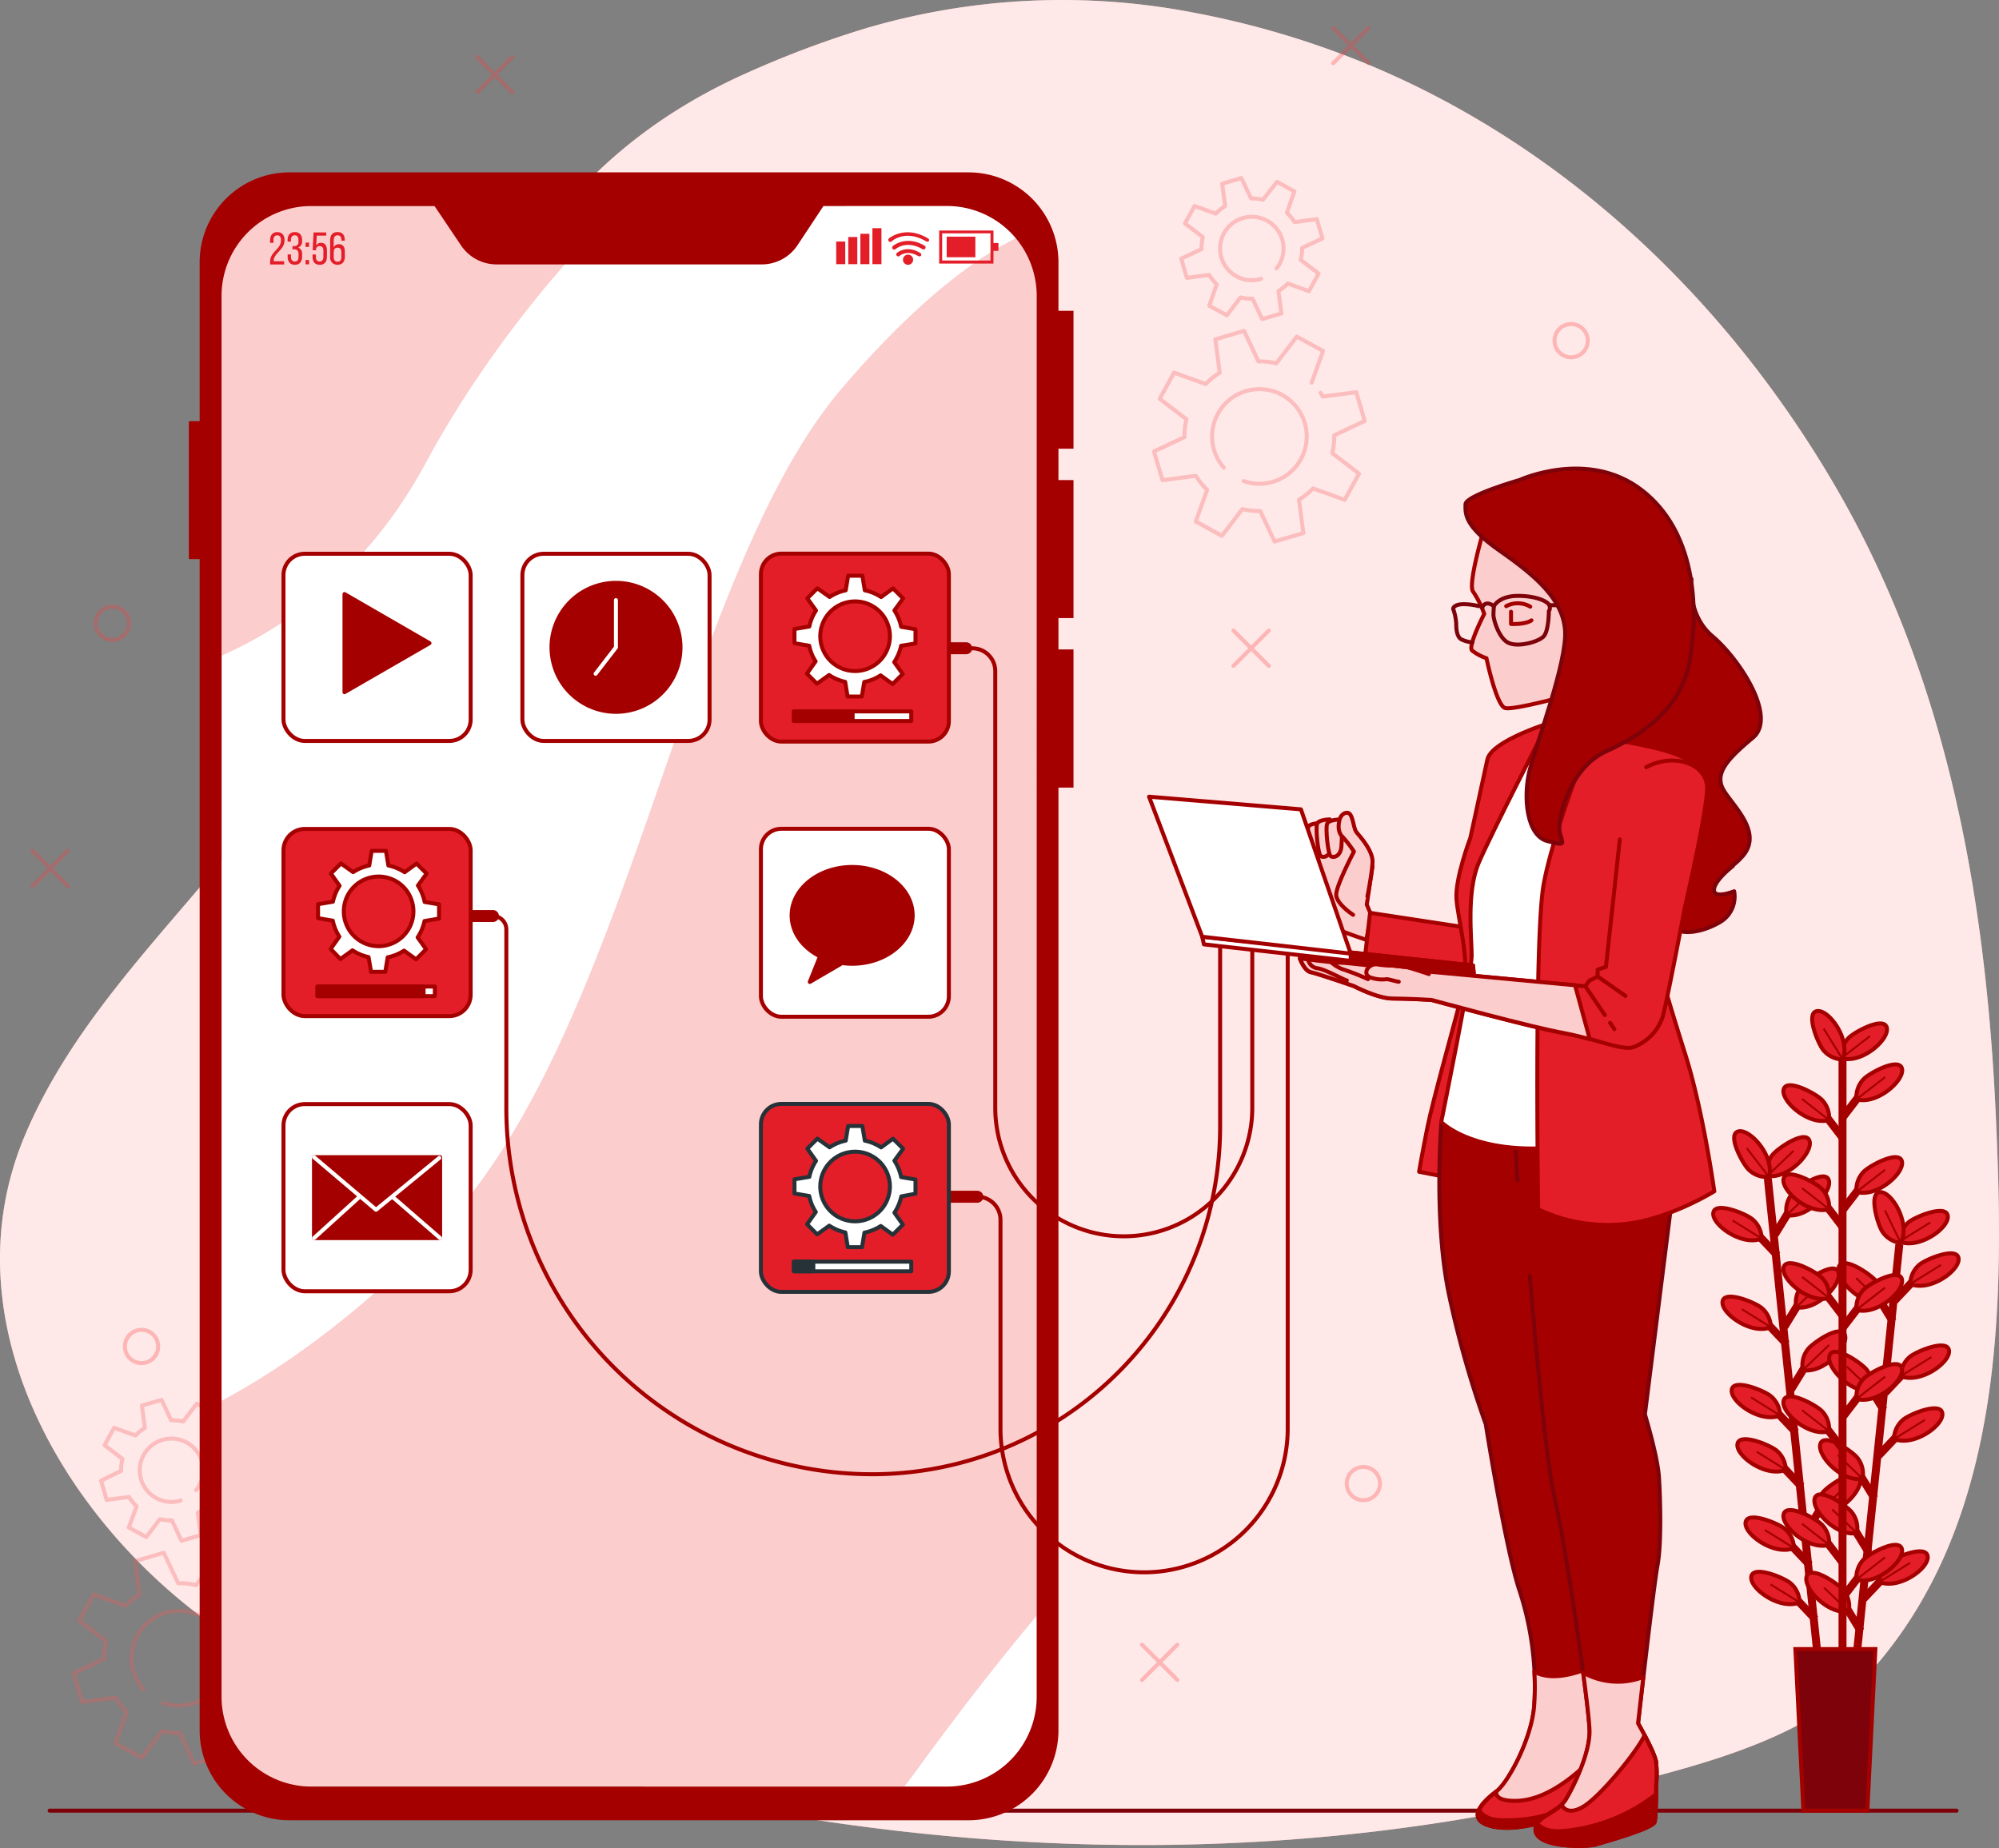 <svg xmlns="http://www.w3.org/2000/svg" width="501.75" height="463.893" viewBox="0 0 501.75 463.893">
  <rect x="0" y="0" width="501.75" height="463.893" fill="#808080" stroke="none"/>
  <g id="App_development-bro" data-name="App development-bro" transform="translate(-19.78 -37.032)">
    <g id="freepik--background-simple--inject-17" transform="translate(19.78 37.032)">
      <path id="Path_194107" data-name="Path 194107" d="M477.217,466.416A63.356,63.356,0,0,0,491.9,453.56c31.273-37.859,30.945-91.273,28.793-137.3-2.534-54.331-12.146-108.7-39.935-156.615-26.74-46.183-67.1-85.429-117.609-106.424a222.3,222.3,0,0,0-43.365-12.944,174.234,174.234,0,0,0-82.753,3.878A249.987,249.987,0,0,0,207.122,55.4C140.666,85.059,131.436,146.1,105.592,207.19,87.3,250.445,44.27,278.7,26.028,322.013,5.591,370.511,38.338,423.51,80.1,449.54a165.825,165.825,0,0,0,30.421,14.779c99.313,36.549,211.318,47.756,314.694,21.158C442.634,481,461.913,476.247,477.217,466.416Z" transform="translate(-19.78 -37.032)" fill="#ffb3b3"/>
      <path id="Path_194108" data-name="Path 194108" d="M477.217,466.416A63.356,63.356,0,0,0,491.9,453.56c31.273-37.859,30.945-91.273,28.793-137.3-2.534-54.331-12.146-108.7-39.935-156.615-26.74-46.183-67.1-85.429-117.609-106.424a222.3,222.3,0,0,0-43.365-12.944,174.234,174.234,0,0,0-82.753,3.878A249.987,249.987,0,0,0,207.122,55.4C140.666,85.059,131.436,146.1,105.592,207.19,87.3,250.445,44.27,278.7,26.028,322.013,5.591,370.511,38.338,423.51,80.1,449.54a165.825,165.825,0,0,0,30.421,14.779c99.313,36.549,211.318,47.756,314.694,21.158C442.634,481,461.913,476.247,477.217,466.416Z" transform="translate(-19.78 -37.032)" fill="#fff" opacity="0.7"/>
    </g>
    <g id="freepik--Graphics--inject-17" transform="translate(27.929 44.042)">
      <g id="Group_120753" data-name="Group 120753" opacity="0.3">
        <circle id="Ellipse_41832" data-name="Ellipse 41832" cx="4.173" cy="4.173" r="4.173" transform="translate(382.035 74.321)" fill="none" stroke="#f73d3d" stroke-linecap="round" stroke-linejoin="round" stroke-width="1"/>
        <circle id="Ellipse_41833" data-name="Ellipse 41833" cx="4.173" cy="4.173" r="4.173" transform="translate(15.893 145.255)" fill="none" stroke="#f73d3d" stroke-linecap="round" stroke-linejoin="round" stroke-width="1"/>
        <circle id="Ellipse_41834" data-name="Ellipse 41834" cx="4.173" cy="4.173" r="4.173" transform="translate(329.877 361.172)" fill="none" stroke="#f73d3d" stroke-linecap="round" stroke-linejoin="round" stroke-width="1"/>
        <circle id="Ellipse_41835" data-name="Ellipse 41835" cx="4.173" cy="4.173" r="4.173" transform="translate(23.201 326.753)" fill="none" stroke="#f73d3d" stroke-linecap="round" stroke-linejoin="round" stroke-width="1"/>
        <line id="Line_1298" data-name="Line 1298" x1="8.859" y2="8.859" transform="translate(301.455 151.252)" fill="none" stroke="#f73d3d" stroke-linecap="round" stroke-linejoin="round" stroke-width="1"/>
        <line id="Line_1299" data-name="Line 1299" x1="8.859" y1="8.859" transform="translate(301.455 151.252)" fill="none" stroke="#f73d3d" stroke-linecap="round" stroke-linejoin="round" stroke-width="1"/>
        <line id="Line_1300" data-name="Line 1300" x2="8.859" y2="8.848" transform="translate(278.506 405.781)" fill="none" stroke="#f73d3d" stroke-linecap="round" stroke-linejoin="round" stroke-width="1"/>
        <line id="Line_1301" data-name="Line 1301" x1="8.859" y2="8.848" transform="translate(278.506 405.781)" fill="none" stroke="#f73d3d" stroke-linecap="round" stroke-linejoin="round" stroke-width="1"/>
        <line id="Line_1302" data-name="Line 1302" x2="8.848" y2="8.848" transform="translate(0 206.544)" fill="none" stroke="#f73d3d" stroke-linecap="round" stroke-linejoin="round" stroke-width="1"/>
        <line id="Line_1303" data-name="Line 1303" x1="8.848" y2="8.848" transform="translate(0 206.544)" fill="none" stroke="#f73d3d" stroke-linecap="round" stroke-linejoin="round" stroke-width="1"/>
        <line id="Line_1304" data-name="Line 1304" x2="8.859" y2="8.859" transform="translate(326.491)" fill="none" stroke="#f73d3d" stroke-linecap="round" stroke-linejoin="round" stroke-width="1"/>
        <line id="Line_1305" data-name="Line 1305" x1="8.859" y2="8.859" transform="translate(326.491)" fill="none" stroke="#f73d3d" stroke-linecap="round" stroke-linejoin="round" stroke-width="1"/>
        <line id="Line_1306" data-name="Line 1306" x2="8.848" y2="8.848" transform="translate(111.612 7.308)" fill="none" stroke="#f73d3d" stroke-linecap="round" stroke-linejoin="round" stroke-width="1"/>
        <line id="Line_1307" data-name="Line 1307" x1="8.848" y2="8.848" transform="translate(111.612 7.308)" fill="none" stroke="#f73d3d" stroke-linecap="round" stroke-linejoin="round" stroke-width="1"/>
      </g>
    </g>
    <g id="freepik--Gears--inject-17" transform="translate(38.262 81.716)">
      <path id="Path_194109" data-name="Path 194109" d="M76.263,406.776l2.851-7.941-6.554-3.6-5.134,6.707a18.034,18.034,0,0,0-4.5-.481l-3.6-7.646-7.209,2.119L53.2,404.3a18.637,18.637,0,0,0-3.528,2.84l-7.941-2.851-3.6,6.554,6.707,5.134a18.427,18.427,0,0,0-.492,4.489l-7.646,3.6,2.119,7.209,8.367-1.092a18.906,18.906,0,0,0,2.84,3.517l-2.851,7.941,6.608,3.6,5.09-6.652a18.567,18.567,0,0,0,4.5.492l3.6,7.646,7.209-2.119L73.1,436.246a18.909,18.909,0,0,0,3.517-2.84l7.941,2.851,3.6-6.554-6.707-5.134a18.568,18.568,0,0,0,.492-4.5l7.646-3.594-2.119-7.22L79.1,410.348c-.186-.317-.393-.623-.612-.928m-24.282,18.7a11.884,11.884,0,1,1,4.97,3.364" transform="translate(-36.7 -48.783)" fill="none" stroke="#f25757" stroke-linecap="round" stroke-linejoin="round" stroke-width="1" opacity="0.3"/>
      <path id="Path_194110" data-name="Path 194110" d="M49.969,390.706l4.369,2.4,3.441-4.489a11.754,11.754,0,0,0,3.015.328l2.4,5.112,4.828-1.42-.743-5.6a12.594,12.594,0,0,0,2.359-1.9l5.309,1.912,2.414-4.424-4.489-3.43a12.321,12.321,0,0,0,.328-3.015l5.112-2.4-1.42-4.828-5.6.743a12.594,12.594,0,0,0-1.9-2.359l2.01-5.3-4.369-2.4-3.43,4.478a12.305,12.305,0,0,0-3.015-.317l-2.4-5.112-4.937,1.442.743,5.6a12.26,12.26,0,0,0-2.359,1.9l-5.352-1.933-2.4,4.369,4.478,3.43a12.813,12.813,0,0,0-.328,3.015L43,378.964l1.42,4.828,5.593-.743a12.648,12.648,0,0,0,1.912,2.359Zm13-6.74a7.952,7.952,0,1,1,4.675-3.8,8.04,8.04,0,0,1-.776,1.169" transform="translate(-36.118 -52.025)" fill="none" stroke="#f25757" stroke-linecap="round" stroke-linejoin="round" stroke-width="1" opacity="0.3"/>
      <path id="Path_194111" data-name="Path 194111" d="M324.535,126.037,327.4,118.1l-6.608-3.6-5.134,6.707a18.46,18.46,0,0,0-4.5-.492l-3.594-7.646-7.209,2.119,1.092,8.367a18.907,18.907,0,0,0-3.517,2.84l-7.941-2.851-3.6,6.554,6.707,5.123a18.567,18.567,0,0,0-.492,4.5l-7.646,3.6,2.13,7.209,8.356-1.092a18.971,18.971,0,0,0,2.851,3.517l-2.851,7.941,6.554,3.6,5.134-6.707a18.57,18.57,0,0,0,4.5.492l3.594,7.646,7.22-2.119-1.092-8.367a18.231,18.231,0,0,0,3.517-2.84l7.952,2.851,3.594-6.554-6.7-5.134a19.119,19.119,0,0,0,.481-4.5l7.646-3.594-2.119-7.22-8.367,1.092c-.2-.317-.4-.623-.612-.928m-24.26,18.766a11.873,11.873,0,1,1,4.959,3.364" transform="translate(-13.785 -74.698)" fill="none" stroke="#f25757" stroke-linecap="round" stroke-linejoin="round" stroke-width="1" opacity="0.3"/>
      <path id="Path_194112" data-name="Path 194112" d="M298.244,109.977l4.424,2.414,3.43-4.489a11.808,11.808,0,0,0,3.015.328l2.414,5.112,4.828-1.42-.743-5.6a12.188,12.188,0,0,0,2.348-1.9l5.32,1.912,2.414-4.424-4.489-3.43a12.873,12.873,0,0,0,.36-2.993l5.1-2.4-1.42-4.828-5.593.743a12.308,12.308,0,0,0-1.912-2.359l1.879-5.352-4.369-2.4-3.517,4.489a12.223,12.223,0,0,0-3-.317l-2.414-5.112-4.828,1.42.743,5.593a12.67,12.67,0,0,0-2.348,1.912l-5.32-1.912-2.414,4.369,4.489,3.43a12.816,12.816,0,0,0-.328,3.015l-5.1,2.4L292.63,103l5.593-.743a13.045,13.045,0,0,0,1.9,2.359Zm13.009-6.729a7.963,7.963,0,1,1,4.664-3.8,7,7,0,0,1-.776,1.169" transform="translate(-13.207 -77.94)" fill="none" stroke="#f25757" stroke-linecap="round" stroke-linejoin="round" stroke-width="1" opacity="0.3"/>
    </g>
    <g id="freepik--Floor--inject-17" transform="translate(32.232 491.474)">
      <line id="Line_1308" data-name="Line 1308" x2="478.649" fill="none" stroke="#7e0209" stroke-linecap="round" stroke-linejoin="round" stroke-width="1"/>
    </g>
    <g id="freepik--Device--inject-17" transform="translate(67.186 80.296)">
      <rect id="Rectangle_13145" data-name="Rectangle 13145" width="396.704" height="204.6" rx="20.5" transform="translate(8.214 405.148) rotate(-90)" fill="#fff"/>
      <path id="Path_194113" data-name="Path 194113" d="M275.29,105.08a21.267,21.267,0,0,0-4.806-13.49c-10.224,4.959-24.861,15.478-43.812,37.532-40.732,47.384-53.206,162.109-101.432,211.962-20.634,21.355-39.6,34.473-54.55,42.5v75.369a21.387,21.387,0,0,0,21.387,21.387h150q1.475-1.824,2.895-3.779c11.251-15.522,21.584-28.6,30.322-39.028Z" transform="translate(-62.487 -75.26)" fill="#fbcdcd"/>
      <path id="Path_194114" data-name="Path 194114" d="M70.69,105.746v91.5c16.658-7.439,36.8-21.551,51.229-48.346,14.648-27.144,33.425-49.252,48.509-64.534H92.077A21.387,21.387,0,0,0,70.69,105.746Z" transform="translate(-62.487 -75.926)" fill="#fbcdcd"/>
      <path id="Path_194115" data-name="Path 194115" d="M85.476,92.4c0,2.425-2.731,3.277-2.742,5.145v.131h2.643v.808H81.85V97.8c0-2.6,2.731-3.1,2.731-5.363,0-.83-.284-1.267-.95-1.267s-.939.47-.939,1.18v.721H81.85v-.655c0-1.234.568-2.054,1.8-2.054S85.476,91.168,85.476,92.4Z" transform="translate(-61.457 -75.374)" fill="#e41e29"/>
      <path id="Path_194116" data-name="Path 194116" d="M89.507,92.381v.208a1.617,1.617,0,0,1-.972,1.66,1.6,1.6,0,0,1,.972,1.671v.6c0,1.234-.579,2.043-1.813,2.043s-1.813-.808-1.813-2.043v-.546h.841v.612c0,.721.306,1.158.95,1.158s.939-.426.939-1.245v-.623c0-.786-.339-1.169-1.016-1.191H87.1v-.808h.524a.961.961,0,0,0,.972-1.092v-.36c0-.83-.284-1.256-.939-1.256s-.95.448-.95,1.169v.415H85.87v-.371c0-1.223.579-2.021,1.813-2.021S89.507,91.157,89.507,92.381Z" transform="translate(-61.086 -75.374)" fill="#e41e29"/>
      <path id="Path_194117" data-name="Path 194117" d="M90.863,92.77v1.092H90V92.77Zm0,4.369v1.092H90V97.139Z" transform="translate(-60.704 -75.151)" fill="#e41e29"/>
      <path id="Path_194118" data-name="Path 194118" d="M92.528,93.717a1.3,1.3,0,0,1,1.2-.666c1.027,0,1.486.754,1.486,1.9v1.562c0,1.234-.579,2.043-1.813,2.043s-1.8-.8-1.8-2.043v-.535h.841v.6c0,.721.295,1.158.939,1.158s.939-.437.939-1.158V95.028c0-.732-.295-1.169-.939-1.169a.863.863,0,0,0-.907.863v.186h-.841l.218-4.468H95.03v.8H92.66Z" transform="translate(-60.557 -75.366)" fill="#e41e29"/>
      <path id="Path_194119" data-name="Path 194119" d="M99.31,92.37v.153h-.841v-.208c0-.721-.295-1.147-.95-1.147s-.983.437-.983,1.3v1.8a1.3,1.3,0,0,1,1.3-.863c1.092,0,1.5.754,1.5,1.912v1.2c0,1.234-.612,2.043-1.835,2.043a1.788,1.788,0,0,1-1.857-2.043V92.435c0-1.278.579-2.075,1.857-2.075S99.31,91.146,99.31,92.37Zm-2.764,3.058v1.212c0,.721.306,1.158.961,1.158s.95-.437.95-1.158V95.428c0-.721-.306-1.158-.95-1.158S96.547,94.664,96.547,95.428Z" transform="translate(-60.184 -75.374)" fill="#e41e29"/>
      <rect id="Rectangle_13146" data-name="Rectangle 13146" width="2.272" height="5.68" transform="translate(162.481 17.357)" fill="#e41e29"/>
      <rect id="Rectangle_13147" data-name="Rectangle 13147" width="2.272" height="6.816" transform="translate(165.506 16.221)" fill="#e41e29"/>
      <rect id="Rectangle_13148" data-name="Rectangle 13148" width="2.272" height="7.624" transform="translate(168.543 15.412)" fill="#e41e29"/>
      <rect id="Rectangle_13149" data-name="Rectangle 13149" width="2.272" height="9.033" transform="translate(171.569 14.003)" fill="#e41e29"/>
      <path id="Path_194120" data-name="Path 194120" d="M249.222,98.291H235.59V90h13.632Zm-12.878-.765h12.125V90.71H236.344Z" transform="translate(-47.265 -75.407)" fill="#e41e29"/>
      <rect id="Rectangle_13150" data-name="Rectangle 13150" width="7.198" height="5.167" transform="translate(190.214 16.133)" fill="#e41e29"/>
      <rect id="Rectangle_13151" data-name="Rectangle 13151" width="1.715" height="1.966" transform="translate(201.487 17.728)" fill="#e41e29"/>
      <path id="Path_194121" data-name="Path 194121" d="M231.486,96.082a.481.481,0,0,1-.262-.076c-2.774-1.649-4.6-.12-4.675,0a.513.513,0,0,1-.677-.765c.1-.087,2.447-2.1,5.877,0a.5.5,0,0,1,.175.7.492.492,0,0,1-.437.142Z" transform="translate(-48.175 -75.011)" fill="#e41e29"/>
      <path id="Path_194122" data-name="Path 194122" d="M232.666,94.543a.481.481,0,0,1-.262-.076c-4.009-2.381-6.707-.076-6.729-.055a.513.513,0,1,1-.677-.765s3.277-2.807,7.93-.055a.5.5,0,0,1,.175.7.492.492,0,0,1-.437.251Z" transform="translate(-48.263 -75.187)" fill="#e41e29"/>
      <path id="Path_194123" data-name="Path 194123" d="M233.632,92.748a.524.524,0,0,1-.262-.076c-5.079-3.026-8.465-.175-8.607,0a.5.5,0,0,1-.71,0,.513.513,0,0,1,0-.721s4.052-3.474,9.831,0a.5.5,0,0,1,.186.7A.546.546,0,0,1,233.632,92.748Z" transform="translate(-48.344 -75.369)" fill="#e41e29"/>
      <path id="Path_194124" data-name="Path 194124" d="M229.826,96.818a1.278,1.278,0,1,1-1.278-1.278,1.278,1.278,0,0,1,1.278,1.278Z" transform="translate(-48.033 -74.895)" fill="#e41e29"/>
      <path id="Path_194125" data-name="Path 194125" d="M281.445,99.185v12.19h3.779V146h-3.779v7.865h3.779V188.5h-3.779v7.865h3.779v34.681h-3.779V467.675a22.556,22.556,0,0,1-22.556,22.556H88.434a22.545,22.545,0,0,1-22.545-22.556V173.7H63.18V139.076h2.709V99.185A22.545,22.545,0,0,1,88.434,76.64h170.5a22.556,22.556,0,0,1,22.512,22.545Zm-58.985-14.1-6.554,9.9a10.748,10.748,0,0,1-8.924,4.752H140.417a10.737,10.737,0,0,1-8.913-4.751l-6.664-9.9h-30.9a22.556,22.556,0,0,0-22.556,22.534V459.232a22.556,22.556,0,0,0,22.556,22.545H253.416a22.545,22.545,0,0,0,22.567-22.534V107.618a22.545,22.545,0,0,0-22.545-22.545Z" transform="translate(-63.18 -76.64)" fill="#a50000"/>
    </g>
    <g id="freepik--Cables--inject-17" transform="translate(138.241 199.729)">
      <path id="Path_194126" data-name="Path 194126" d="M241.8,186h1.562a5.735,5.735,0,0,1,5.735,5.735v109.58a32.256,32.256,0,0,0,32.245,32.256h0a32.267,32.267,0,0,0,32.267-32.256V261.074" transform="translate(-117.747 -185.978)" fill="none" stroke="#a50000" stroke-linecap="round" stroke-linejoin="round" stroke-width="1"/>
      <line id="Line_1309" data-name="Line 1309" x2="4.784" transform="translate(119.269)" fill="none" stroke="#a50000" stroke-linecap="round" stroke-linejoin="round" stroke-width="3"/>
      <path id="Path_194127" data-name="Path 194127" d="M133.06,247.51a3.353,3.353,0,0,1,3.353,3.342v44.894a91.854,91.854,0,0,0,91.863,91.863h-.011A87.308,87.308,0,0,0,315.574,300.3v-44.61" transform="translate(-127.784 -180.3)" fill="none" stroke="#a50000" stroke-linecap="round" stroke-linejoin="round" stroke-width="1"/>
      <line id="Line_1310" data-name="Line 1310" x2="5.276" transform="translate(0 67.21)" fill="none" stroke="#a50000" stroke-linecap="round" stroke-linejoin="round" stroke-width="3"/>
      <path id="Path_194128" data-name="Path 194128" d="M244.36,317.158a5.811,5.811,0,0,1,5.811,5.8v52.431a36.046,36.046,0,0,0,36.046,36.046h0a36.046,36.046,0,0,0,36.046-36.046V256.12" transform="translate(-117.51 -179.506)" fill="none" stroke="#a50000" stroke-linecap="round" stroke-linejoin="round" stroke-width="1"/>
      <line id="Line_1311" data-name="Line 1311" x2="6.805" transform="translate(120.045 137.664)" fill="none" stroke="#a50000" stroke-linecap="round" stroke-linejoin="round" stroke-width="3"/>
    </g>
    <g id="freepik--Apps--inject-17" transform="translate(90.933 175.982)">
      <rect id="Rectangle_13152" data-name="Rectangle 13152" width="47.177" height="47.177" rx="5.14" transform="translate(119.837)" fill="#e41e28" stroke="#a50000" stroke-linecap="round" stroke-linejoin="round" stroke-width="1"/>
      <path id="Path_194129" data-name="Path 194129" d="M232.717,186.317v-3.572l-3.6-.612a12.015,12.015,0,0,0-1.693-4.107l2.185-3-2.534-2.534-2.993,2.185a11.863,11.863,0,0,0-4.085-1.693l-.612-3.67h-3.572l-.612,3.67a11.688,11.688,0,0,0-4.042,1.671l-3.069-2.185L205.562,175l2.185,3.048a11.687,11.687,0,0,0-1.682,4.02l-3.725.623v3.572l3.7.623a11.633,11.633,0,0,0,1.606,3.932l-2.185,3.08,2.523,2.523,3.048-2.185a11.634,11.634,0,0,0,4.031,1.715l.612,3.681h3.572l.612-3.648a11.447,11.447,0,0,0,4.1-1.66l3.015,2.185,2.534-2.523L227.376,191A11.732,11.732,0,0,0,229.1,186.9Zm-15.161,6.925a8.738,8.738,0,1,1,8.738-8.738,8.738,8.738,0,0,1-8.738,8.738Z" transform="translate(-74.081 -163.772)" fill="#fff" stroke="#a50000" stroke-linecap="round" stroke-linejoin="round" stroke-width="1"/>
      <rect id="Rectangle_13153" data-name="Rectangle 13153" width="29.46" height="2.414" transform="translate(128.117 39.596)" fill="#fff" stroke="#a50000" stroke-linecap="round" stroke-linejoin="round" stroke-width="1"/>
      <rect id="Rectangle_13154" data-name="Rectangle 13154" width="14.735" height="2.414" transform="translate(128.117 39.596)" fill="#a50000" stroke="#a50000" stroke-linecap="round" stroke-linejoin="round" stroke-width="1"/>
      <rect id="Rectangle_13155" data-name="Rectangle 13155" width="46.98" height="46.98" rx="5.36" transform="translate(59.968 0.033)" fill="#fff" stroke="#a50000" stroke-linecap="round" stroke-linejoin="round" stroke-width="1"/>
      <circle id="Ellipse_41836" data-name="Ellipse 41836" cx="16.188" cy="16.188" r="16.188" transform="translate(64.007 11.458) rotate(-13.2)" fill="#a50000" stroke="#a50000" stroke-linecap="round" stroke-linejoin="round" stroke-width="1"/>
      <path id="Path_194130" data-name="Path 194130" d="M156.65,193.4l5.1-6.619V174.92" transform="translate(-78.299 -163.254)" fill="none" stroke="#fff" stroke-linecap="round" stroke-linejoin="round" stroke-width="1"/>
      <rect id="Rectangle_13156" data-name="Rectangle 13156" width="46.98" height="46.98" rx="5.36" transform="translate(0 0.033)" fill="#fff" stroke="#a50000" stroke-linecap="round" stroke-linejoin="round" stroke-width="1"/>
      <path id="Path_194131" data-name="Path 194131" d="M101.75,193.4l5.112-6.619V174.92" transform="translate(-83.366 -163.254)" fill="none" stroke="#fff" stroke-linecap="round" stroke-linejoin="round" stroke-width="1"/>
      <path id="Path_194132" data-name="Path 194132" d="M120.273,185.851,98.94,173.53v24.632Z" transform="translate(-83.626 -163.382)" fill="#a50000" stroke="#a50000" stroke-linecap="round" stroke-linejoin="round" stroke-width="1"/>
      <rect id="Rectangle_13157" data-name="Rectangle 13157" width="47.177" height="47.177" rx="5.14" transform="translate(119.837 69.056)" fill="#fff" stroke="#a50000" stroke-linecap="round" stroke-linejoin="round" stroke-width="1"/>
      <path id="Path_194133" data-name="Path 194133" d="M216.884,236.24c-8.389,0-15.194,5.462-15.194,12.146,0,4.369,2.851,8.138,7.122,10.29l-2.567,6.423,8.127-4.741a18.908,18.908,0,0,0,2.512.175c8.378,0,15.183-5.462,15.183-12.146S225.262,236.24,216.884,236.24Z" transform="translate(-74.141 -157.594)" fill="#a50000" stroke="#a50000" stroke-linecap="round" stroke-linejoin="round" stroke-width="1"/>
      <rect id="Rectangle_13158" data-name="Rectangle 13158" width="47.177" height="47.177" rx="5.14" transform="translate(119.837 138.111)" fill="#e41e28" stroke="#263238" stroke-linecap="round" stroke-linejoin="round" stroke-width="1"/>
      <path id="Path_194134" data-name="Path 194134" d="M232.717,312.757v-3.572l-3.6-.6a12.015,12.015,0,0,0-1.693-4.118l2.185-3-2.534-2.523-2.993,2.185a11.666,11.666,0,0,0-4.085-1.7l-.612-3.67h-3.572l-.612,3.67a11.709,11.709,0,0,0-4.042,1.682l-3.069-2.185-2.523,2.523,2.185,3.058a11.546,11.546,0,0,0-1.682,4.009l-3.725.623V312.7l3.7.623a11.458,11.458,0,0,0,1.649,4.02l-2.185,3.08,2.523,2.534,3.048-2.185a11.819,11.819,0,0,0,4.031,1.7l.612,3.692h3.572l.612-3.648a11.853,11.853,0,0,0,4.1-1.66l3.015,2.185,2.534-2.534-2.13-2.982a11.764,11.764,0,0,0,1.726-4.1Zm-15.161,6.925a8.738,8.738,0,1,1,8.738-8.738,8.738,8.738,0,0,1-8.738,8.738Z" transform="translate(-74.081 -152.101)" fill="#fff" stroke="#263238" stroke-linecap="round" stroke-linejoin="round" stroke-width="1"/>
      <rect id="Rectangle_13159" data-name="Rectangle 13159" width="29.46" height="2.414" transform="translate(128.117 177.708)" fill="#fff" stroke="#263238" stroke-linecap="round" stroke-linejoin="round" stroke-width="1"/>
      <rect id="Rectangle_13160" data-name="Rectangle 13160" width="4.872" height="2.414" transform="translate(128.117 177.708)" fill="#263238" stroke="#263238" stroke-linecap="round" stroke-linejoin="round" stroke-width="1"/>
      <rect id="Rectangle_13161" data-name="Rectangle 13161" width="46.98" height="46.98" rx="5.36" transform="translate(0 69.099)" fill="#e41e28" stroke="#a50000" stroke-linecap="round" stroke-linejoin="round" stroke-width="1"/>
      <path id="Path_194135" data-name="Path 194135" d="M123.237,249.536v-3.572l-3.616-.6a11.611,11.611,0,0,0-1.693-4.118l2.185-3-2.523-2.523L114.6,237.9a11.862,11.862,0,0,0-4.085-1.693l-.612-3.67h-3.572l-.612,3.67a11.874,11.874,0,0,0-4.052,1.671L98.606,235.7l-2.523,2.534,2.185,3.058A11.742,11.742,0,0,0,96.6,245.3l-3.736.623v3.506l3.7.623a11.753,11.753,0,0,0,1.649,4.02l-2.185,3.08,2.447,2.534,3.037-2.185a11.907,11.907,0,0,0,4.031,1.7l.623,3.692h3.572l.612-3.648a11.754,11.754,0,0,0,4.1-1.671l3.015,2.185,2.523-2.523-2.13-2.982a11.534,11.534,0,0,0,1.726-4.107Zm-15.172,6.925a8.738,8.738,0,1,1,8.738-8.738A8.738,8.738,0,0,1,108.065,256.462Z" transform="translate(-84.187 -157.935)" fill="#fff" stroke="#a50000" stroke-linecap="round" stroke-linejoin="round" stroke-width="1"/>
      <rect id="Rectangle_13162" data-name="Rectangle 13162" width="29.46" height="2.414" transform="translate(8.531 108.652)" fill="#fff" stroke="#a50000" stroke-linecap="round" stroke-linejoin="round" stroke-width="1"/>
      <rect id="Rectangle_13163" data-name="Rectangle 13163" width="26.63" height="2.414" transform="translate(8.531 108.652)" fill="#a50000" stroke="#a50000" stroke-linecap="round" stroke-linejoin="round" stroke-width="1"/>
      <rect id="Rectangle_13164" data-name="Rectangle 13164" width="46.98" height="46.98" rx="5.36" transform="translate(0 138.155)" fill="#fff" stroke="#a50000" stroke-linecap="round" stroke-linejoin="round" stroke-width="1"/>
      <path id="Path_194136" data-name="Path 194136" d="M101.75,319.853l5.112-6.63V301.36" transform="translate(-83.366 -151.583)" fill="none" stroke="#fff" stroke-linecap="round" stroke-linejoin="round" stroke-width="1"/>
      <rect id="Rectangle_13165" data-name="Rectangle 13165" width="31.666" height="20.317" transform="translate(7.657 151.481)" fill="#a50000" stroke="#a50000" stroke-linecap="round" stroke-linejoin="round" stroke-width="1"/>
      <path id="Path_194137" data-name="Path 194137" d="M91.93,302.92l15.576,13.2,15.871-13.009" transform="translate(-84.273 -151.439)" fill="none" stroke="#fff" stroke-linecap="round" stroke-linejoin="round" stroke-width="1"/>
      <line id="Line_1312" data-name="Line 1312" y1="10.29" x2="11.349" transform="translate(7.657 161.509)" fill="none" stroke="#fff" stroke-linecap="round" stroke-linejoin="round" stroke-width="1"/>
      <line id="Line_1313" data-name="Line 1313" x1="11.873" y1="10.29" transform="translate(27.45 161.509)" fill="none" stroke="#fff" stroke-linecap="round" stroke-linejoin="round" stroke-width="1"/>
    </g>
    <g id="freepik--Plant--inject-17" transform="translate(449.797 290.781)">
      <line id="Line_1314" data-name="Line 1314" x2="12.507" y2="119.924" transform="translate(13.711 42.024)" fill="none" stroke="#a50000" stroke-width="2"/>
      <line id="Line_1315" data-name="Line 1315" x1="5.68" y1="5.997" transform="translate(18.528 133.003)" fill="none" stroke="#a50000" stroke-width="2"/>
      <path id="Path_194138" data-name="Path 194138" d="M433.027,393.389a6.4,6.4,0,0,0-2.261-4.806c-1.453-1.3-9.121-4.522-9.831-1.824C420.127,389.686,427.969,395.453,433.027,393.389Z" transform="translate(-412.772 -258.595)" fill="#e41e28" stroke="#a50000" stroke-width="1"/>
      <line id="Line_1316" data-name="Line 1316" x1="7.297" y1="4.544" transform="translate(12.958 130.25)" fill="none" stroke="#a50000" stroke-width="0.5"/>
      <line id="Line_1317" data-name="Line 1317" x1="5.669" y1="5.986" transform="translate(19.959 146.646)" fill="none" stroke="#a50000" stroke-width="2"/>
      <path id="Path_194139" data-name="Path 194139" d="M434.326,405.88a6.434,6.434,0,0,0-2.25-4.817c-1.464-1.3-9.121-4.522-9.831-1.824C421.437,402.177,429.279,407.944,434.326,405.88Z" transform="translate(-412.651 -257.443)" fill="#e41e28" stroke="#a50000" stroke-width="1"/>
      <line id="Line_1318" data-name="Line 1318" x1="7.297" y1="4.544" transform="translate(14.378 143.893)" fill="none" stroke="#a50000" stroke-width="0.5"/>
      <line id="Line_1319" data-name="Line 1319" x1="5.68" y1="5.997" transform="translate(15.055 99.72)" fill="none" stroke="#a50000" stroke-width="2"/>
      <path id="Path_194140" data-name="Path 194140" d="M429.847,362.93a6.423,6.423,0,0,0-2.261-4.817c-1.453-1.3-9.121-4.522-9.831-1.824C416.936,359.227,424.789,364.983,429.847,362.93Z" transform="translate(-413.066 -261.407)" fill="#e41e28" stroke="#a50000" stroke-width="1"/>
      <line id="Line_1320" data-name="Line 1320" x1="7.297" y1="4.555" transform="translate(9.484 96.967)" fill="none" stroke="#a50000" stroke-width="0.5"/>
      <line id="Line_1321" data-name="Line 1321" x1="5.669" y1="5.986" transform="translate(16.486 113.363)" fill="none" stroke="#a50000" stroke-width="2"/>
      <path id="Path_194141" data-name="Path 194141" d="M431.146,375.41a6.4,6.4,0,0,0-2.25-4.806c-1.464-1.311-9.121-4.533-9.831-1.835C418.257,371.707,426.1,377.474,431.146,375.41Z" transform="translate(-412.945 -260.255)" fill="#e41e28" stroke="#a50000" stroke-width="1"/>
      <line id="Line_1322" data-name="Line 1322" x1="7.297" y1="4.544" transform="translate(10.904 110.61)" fill="none" stroke="#a50000" stroke-width="0.5"/>
      <line id="Line_1323" data-name="Line 1323" x1="5.669" y1="5.997" transform="translate(12.75 77.568)" fill="none" stroke="#a50000" stroke-width="2"/>
      <path id="Path_194142" data-name="Path 194142" d="M427.726,342.649a6.423,6.423,0,0,0-2.25-4.806c-1.464-1.3-9.121-4.533-9.831-1.824C414.837,338.935,422.679,344.7,427.726,342.649Z" transform="translate(-413.261 -263.279)" fill="#e41e28" stroke="#a50000" stroke-width="1"/>
      <line id="Line_1324" data-name="Line 1324" x1="7.297" y1="4.544" transform="translate(7.168 74.815)" fill="none" stroke="#a50000" stroke-width="0.5"/>
      <line id="Line_1325" data-name="Line 1325" x1="5.669" y1="5.986" transform="translate(10.424 55.318)" fill="none" stroke="#a50000" stroke-width="2"/>
      <path id="Path_194143" data-name="Path 194143" d="M425.607,322.27a6.39,6.39,0,0,0-2.261-4.806c-1.453-1.311-9.121-4.533-9.831-1.835C412.707,318.567,420.6,324.334,425.607,322.27Z" transform="translate(-413.457 -265.161)" fill="#e41e28" stroke="#a50000" stroke-width="1"/>
      <line id="Line_1326" data-name="Line 1326" x1="7.297" y1="4.544" transform="translate(4.853 52.565)" fill="none" stroke="#a50000" stroke-width="0.5"/>
      <line id="Line_1327" data-name="Line 1327" y1="7.034" x2="4.315" transform="translate(23.247 123.893)" fill="none" stroke="#a50000" stroke-width="2"/>
      <path id="Path_194144" data-name="Path 194144" d="M437.5,385.505a6.423,6.423,0,0,1,1.212-5.123c1.158-1.573,8-6.3,9.263-3.812C449.351,379.224,442.863,386.488,437.5,385.505Z" transform="translate(-411.249 -259.504)" fill="#e41e28" stroke="#a50000" stroke-width="1"/>
      <line id="Line_1328" data-name="Line 1328" y1="6.281" x2="6.565" transform="translate(26.251 119.72)" fill="none" stroke="#a50000" stroke-width="0.5"/>
      <line id="Line_1329" data-name="Line 1329" y1="7.034" x2="4.315" transform="translate(19.501 88)" fill="none" stroke="#a50000" stroke-width="2"/>
      <path id="Path_194145" data-name="Path 194145" d="M434.071,352.661a6.412,6.412,0,0,1,1.212-5.178c1.158-1.573,8-6.314,9.263-3.823C445.922,346.369,439.467,353.633,434.071,352.661Z" transform="translate(-411.566 -262.542)" fill="#e41e28" stroke="#a50000" stroke-width="1"/>
      <line id="Line_1330" data-name="Line 1330" y1="6.281" x2="6.565" transform="translate(22.504 83.838)" fill="none" stroke="#a50000" stroke-width="0.5"/>
      <line id="Line_1331" data-name="Line 1331" y1="7.034" x2="4.315" transform="translate(17.862 72.227)" fill="none" stroke="#a50000" stroke-width="2"/>
      <path id="Path_194146" data-name="Path 194146" d="M432.56,338.221a6.445,6.445,0,0,1,1.223-5.177c1.147-1.573,7.985-6.314,9.252-3.823C444.423,331.929,437.934,339.193,432.56,338.221Z" transform="translate(-411.705 -263.875)" fill="#e41e28" stroke="#a50000" stroke-width="1"/>
      <line id="Line_1332" data-name="Line 1332" y1="6.281" x2="6.576" transform="translate(20.855 68.065)" fill="none" stroke="#a50000" stroke-width="0.5"/>
      <line id="Line_1333" data-name="Line 1333" y1="7.034" x2="4.315" transform="translate(15.448 49.102)" fill="none" stroke="#a50000" stroke-width="2"/>
      <path id="Path_194147" data-name="Path 194147" d="M430.35,317.051a6.445,6.445,0,0,1,1.223-5.177c1.147-1.573,7.985-6.314,9.252-3.823C442.213,310.759,435.724,318.023,430.35,317.051Z" transform="translate(-411.909 -265.829)" fill="#e41e28" stroke="#a50000" stroke-width="1"/>
      <line id="Line_1334" data-name="Line 1334" y1="6.281" x2="6.576" transform="translate(18.441 44.941)" fill="none" stroke="#a50000" stroke-width="0.5"/>
      <path id="Path_194148" data-name="Path 194148" d="M425.921,308.021a6.423,6.423,0,0,1,1.212-5.177c1.158-1.573,8-6.314,9.263-3.823C437.772,301.729,431.284,308.993,425.921,308.021Z" transform="translate(-412.318 -266.663)" fill="#e41e28" stroke="#a50000" stroke-width="1"/>
      <line id="Line_1335" data-name="Line 1335" y1="6.281" x2="6.565" transform="translate(13.602 35.077)" fill="none" stroke="#a50000" stroke-width="0.5"/>
      <path id="Path_194149" data-name="Path 194149" d="M427,308.419a6.467,6.467,0,0,1-5.025-1.759c-1.442-1.311-5.462-8.607-2.829-9.6C421.984,295.967,428.527,303.176,427,308.419Z" transform="translate(-413.013 -266.788)" fill="#e41e28" stroke="#a50000" stroke-width="1"/>
      <line id="Line_1336" data-name="Line 1336" x1="5.56" y1="7.198" transform="translate(8.425 34.433)" fill="none" stroke="#a50000" stroke-width="0.5"/>
      <line id="Line_1337" data-name="Line 1337" x1="12.452" y2="119.924" transform="translate(34.269 58.54)" fill="none" stroke="#a50000" stroke-width="2"/>
      <line id="Line_1338" data-name="Line 1338" x1="4.315" y1="7.034" transform="translate(32.707 148.557)" fill="none" stroke="#a50000" stroke-width="2"/>
      <path id="Path_194150" data-name="Path 194150" d="M445.5,408.1a6.412,6.412,0,0,0-1.212-5.178c-1.158-1.573-8-6.3-9.263-3.812C433.649,401.819,440.138,409.072,445.5,408.1Z" transform="translate(-411.484 -257.424)" fill="#e41e28" stroke="#a50000" stroke-width="1"/>
      <line id="Line_1339" data-name="Line 1339" x1="6.204" y1="5.953" transform="translate(27.813 144.723)" fill="none" stroke="#a50000" stroke-width="0.5"/>
      <line id="Line_1340" data-name="Line 1340" x1="4.315" y1="7.034" transform="translate(36.158 115.274)" fill="none" stroke="#a50000" stroke-width="2"/>
      <path id="Path_194151" data-name="Path 194151" d="M448.672,377.63a6.444,6.444,0,0,0-1.223-5.177c-1.158-1.573-8-6.3-9.263-3.812C436.81,371.349,443.3,378.6,448.672,377.63Z" transform="translate(-411.192 -260.236)" fill="#e41e28" stroke="#a50000" stroke-width="1"/>
      <line id="Line_1341" data-name="Line 1341" x1="6.204" y1="5.953" transform="translate(31.276 111.44)" fill="none" stroke="#a50000" stroke-width="0.5"/>
      <line id="Line_1342" data-name="Line 1342" x1="4.326" y1="7.034" transform="translate(34.738 128.917)" fill="none" stroke="#a50000" stroke-width="2"/>
      <path id="Path_194152" data-name="Path 194152" d="M447.371,390.109a6.423,6.423,0,0,0-1.223-5.167c-1.158-1.573-7.985-6.314-9.252-3.812C435.509,383.839,442,391.092,447.371,390.109Z" transform="translate(-411.311 -259.084)" fill="#e41e28" stroke="#a50000" stroke-width="1"/>
      <line id="Line_1343" data-name="Line 1343" x1="6.204" y1="5.942" transform="translate(29.856 125.083)" fill="none" stroke="#a50000" stroke-width="0.5"/>
      <line id="Line_1344" data-name="Line 1344" x1="4.326" y1="7.034" transform="translate(38.452 93.122)" fill="none" stroke="#a50000" stroke-width="2"/>
      <path id="Path_194153" data-name="Path 194153" d="M450.771,357.34a6.379,6.379,0,0,0-1.223-5.167c-1.158-1.573-7.985-6.314-9.252-3.823C438.9,351.07,445.452,358.323,450.771,357.34Z" transform="translate(-410.998 -262.109)" fill="#e41e28" stroke="#a50000" stroke-width="1"/>
      <line id="Line_1345" data-name="Line 1345" x1="6.204" y1="5.953" transform="translate(33.57 89.278)" fill="none" stroke="#a50000" stroke-width="0.5"/>
      <line id="Line_1346" data-name="Line 1346" x1="4.315" y1="7.034" transform="translate(40.768 70.872)" fill="none" stroke="#a50000" stroke-width="2"/>
      <path id="Path_194154" data-name="Path 194154" d="M452.9,336.97a6.423,6.423,0,0,0-1.212-5.178c-1.158-1.573-8-6.3-9.263-3.812C441.028,330.689,447.516,337.953,452.9,336.97Z" transform="translate(-410.801 -263.99)" fill="#e41e28" stroke="#a50000" stroke-width="1"/>
      <line id="Line_1347" data-name="Line 1347" x1="6.204" y1="5.953" transform="translate(35.874 67.027)" fill="none" stroke="#a50000" stroke-width="0.5"/>
      <line id="Line_1348" data-name="Line 1348" y1="5.997" x2="5.669" transform="translate(37.753 141.501)" fill="none" stroke="#a50000" stroke-width="2"/>
      <path id="Path_194155" data-name="Path 194155" d="M451.63,401.18a6.422,6.422,0,0,1,2.261-4.817c1.453-1.3,9.11-4.533,9.831-1.824C464.53,397.466,456.687,403.245,451.63,401.18Z" transform="translate(-409.934 -257.877)" fill="#e41e28" stroke="#a50000" stroke-width="1"/>
      <line id="Line_1349" data-name="Line 1349" y1="4.795" x2="7.723" transform="translate(41.696 138.508)" fill="none" stroke="#a50000" stroke-width="0.5"/>
      <line id="Line_1350" data-name="Line 1350" y1="5.997" x2="5.669" transform="translate(41.478 105.608)" fill="none" stroke="#a50000" stroke-width="2"/>
      <path id="Path_194156" data-name="Path 194156" d="M455,368.32a6.423,6.423,0,0,1,2.261-4.817c1.453-1.3,9.11-4.533,9.831-1.824C467.944,364.606,460.1,370.384,455,368.32Z" transform="translate(-409.623 -260.91)" fill="#e41e28" stroke="#a50000" stroke-width="1"/>
      <line id="Line_1351" data-name="Line 1351" y1="4.795" x2="7.723" transform="translate(45.421 102.615)" fill="none" stroke="#a50000" stroke-width="0.5"/>
      <line id="Line_1352" data-name="Line 1352" y1="5.997" x2="5.669" transform="translate(43.116 89.835)" fill="none" stroke="#a50000" stroke-width="2"/>
      <path id="Path_194157" data-name="Path 194157" d="M456.54,353.88a6.434,6.434,0,0,1,2.25-4.817c1.464-1.3,9.121-4.533,9.831-1.824C469.44,350.166,461.6,355.944,456.54,353.88Z" transform="translate(-409.48 -262.243)" fill="#e41e28" stroke="#a50000" stroke-width="1"/>
      <line id="Line_1353" data-name="Line 1353" y1="4.795" x2="7.723" transform="translate(47.06 86.842)" fill="none" stroke="#a50000" stroke-width="0.5"/>
      <line id="Line_1354" data-name="Line 1354" y1="5.997" x2="5.669" transform="translate(45.508 66.71)" fill="none" stroke="#a50000" stroke-width="2"/>
      <path id="Path_194158" data-name="Path 194158" d="M458.74,332.71a6.434,6.434,0,0,1,2.25-4.817c1.453-1.3,9.121-4.533,9.831-1.824C471.629,329,463.786,334.829,458.74,332.71Z" transform="translate(-409.277 -264.197)" fill="#e41e28" stroke="#a50000" stroke-width="1"/>
      <line id="Line_1355" data-name="Line 1355" y1="4.795" x2="7.723" transform="translate(49.463 63.718)" fill="none" stroke="#a50000" stroke-width="0.5"/>
      <path id="Path_194159" data-name="Path 194159" d="M456.26,322.96a6.445,6.445,0,0,1,2.25-4.817c1.453-1.3,9.121-4.522,9.831-1.824C469.149,319.257,461.306,325.024,456.26,322.96Z" transform="translate(-409.506 -265.097)" fill="#e41e28" stroke="#a50000" stroke-width="1"/>
      <line id="Line_1356" data-name="Line 1356" y1="4.795" x2="7.723" transform="translate(46.754 53.068)" fill="none" stroke="#a50000" stroke-width="0.5"/>
      <path id="Path_194160" data-name="Path 194160" d="M457.109,323.708a6.456,6.456,0,0,1-4.555-2.753c-1.147-1.584-3.55-9.547-.786-9.984C454.772,310.491,459.687,318.891,457.109,323.708Z" transform="translate(-410.039 -265.496)" fill="#e41e28" stroke="#a50000" stroke-width="1"/>
      <line id="Line_1357" data-name="Line 1357" x1="3.965" y1="8.181" transform="translate(43.105 50.031)" fill="none" stroke="#a50000" stroke-width="0.5"/>
      <line id="Line_1358" data-name="Line 1358" y2="151.656" transform="translate(32.455 9.703)" fill="none" stroke="#a50000" stroke-width="2"/>
      <line id="Line_1359" data-name="Line 1359" x1="5.025" y1="6.554" transform="translate(27.551 132.009)" fill="none" stroke="#a50000" stroke-width="2"/>
      <path id="Path_194161" data-name="Path 194161" d="M441.048,392.738a6.434,6.434,0,0,0-1.748-5.025c-1.311-1.442-8.6-5.462-9.6-2.84C428.607,387.7,435.816,394.256,441.048,392.738Z" transform="translate(-411.968 -258.752)" fill="#e41e28" stroke="#a50000" stroke-width="1"/>
      <line id="Line_1360" data-name="Line 1360" x1="6.783" y1="5.276" transform="translate(22.297 128.699)" fill="none" stroke="#a50000" stroke-width="0.5"/>
      <line id="Line_1361" data-name="Line 1361" x1="5.025" y1="6.543" transform="translate(27.551 103.51)" fill="none" stroke="#a50000" stroke-width="2"/>
      <path id="Path_194162" data-name="Path 194162" d="M441.048,366.638a6.434,6.434,0,0,0-1.748-5.025c-1.311-1.442-8.6-5.462-9.6-2.84C428.607,361.613,435.816,368.167,441.048,366.638Z" transform="translate(-411.968 -261.161)" fill="#e41e28" stroke="#a50000" stroke-width="1"/>
      <line id="Line_1362" data-name="Line 1362" x1="6.783" y1="5.287" transform="translate(22.297 100.19)" fill="none" stroke="#a50000" stroke-width="0.5"/>
      <line id="Line_1363" data-name="Line 1363" x1="5.025" y1="6.554" transform="translate(27.551 70.042)" fill="none" stroke="#a50000" stroke-width="2"/>
      <path id="Path_194163" data-name="Path 194163" d="M441.048,336a6.4,6.4,0,0,0-1.748-5.014c-1.311-1.453-8.6-5.462-9.6-2.84C428.607,330.983,435.816,337.526,441.048,336Z" transform="translate(-411.968 -263.989)" fill="#e41e28" stroke="#a50000" stroke-width="1"/>
      <line id="Line_1364" data-name="Line 1364" x1="6.783" y1="5.276" transform="translate(22.297 66.732)" fill="none" stroke="#a50000" stroke-width="0.5"/>
      <line id="Line_1365" data-name="Line 1365" x1="5.025" y1="6.554" transform="translate(27.551 47.77)" fill="none" stroke="#a50000" stroke-width="2"/>
      <path id="Path_194164" data-name="Path 194164" d="M441.048,315.608a6.434,6.434,0,0,0-1.748-5.025c-1.311-1.442-8.6-5.462-9.6-2.829C428.607,310.583,435.816,317.137,441.048,315.608Z" transform="translate(-411.968 -265.872)" fill="#e41e28" stroke="#a50000" stroke-width="1"/>
      <line id="Line_1366" data-name="Line 1366" x1="6.783" y1="5.276" transform="translate(22.297 44.46)" fill="none" stroke="#a50000" stroke-width="0.5"/>
      <line id="Line_1367" data-name="Line 1367" x1="5.025" y1="6.554" transform="translate(27.551 25.399)" fill="none" stroke="#a50000" stroke-width="2"/>
      <path id="Path_194165" data-name="Path 194165" d="M441.048,295.128A6.434,6.434,0,0,0,439.3,290.1c-1.311-1.442-8.6-5.462-9.6-2.84C428.607,290.1,435.816,296.657,441.048,295.128Z" transform="translate(-411.968 -267.762)" fill="#e41e28" stroke="#a50000" stroke-width="1"/>
      <line id="Line_1368" data-name="Line 1368" x1="6.783" y1="5.287" transform="translate(22.297 22.079)" fill="none" stroke="#a50000" stroke-width="0.5"/>
      <line id="Line_1369" data-name="Line 1369" y1="6.543" x2="5.025" transform="translate(32.466 140.714)" fill="none" stroke="#a50000" stroke-width="2"/>
      <path id="Path_194166" data-name="Path 194166" d="M446.382,400.738a6.434,6.434,0,0,1,1.748-5.025c1.311-1.442,8.6-5.462,9.6-2.84C458.824,395.67,451.614,402.223,446.382,400.738Z" transform="translate(-410.421 -258.014)" fill="#e41e28" stroke="#a50000" stroke-width="1"/>
      <line id="Line_1370" data-name="Line 1370" y1="5.571" x2="7.187" transform="translate(35.962 137.11)" fill="none" stroke="#a50000" stroke-width="0.5"/>
      <line id="Line_1371" data-name="Line 1371" y1="6.554" x2="5.025" transform="translate(32.466 95.384)" fill="none" stroke="#a50000" stroke-width="2"/>
      <path id="Path_194167" data-name="Path 194167" d="M446.382,359.2a6.434,6.434,0,0,1,1.748-5.025c1.311-1.442,8.6-5.462,9.6-2.84C458.824,354.173,451.614,360.727,446.382,359.2Z" transform="translate(-410.421 -261.848)" fill="#e41e28" stroke="#a50000" stroke-width="1"/>
      <line id="Line_1372" data-name="Line 1372" y1="5.571" x2="7.187" transform="translate(35.962 91.779)" fill="none" stroke="#a50000" stroke-width="0.5"/>
      <line id="Line_1373" data-name="Line 1373" y1="6.543" x2="5.025" transform="translate(32.466 73.013)" fill="none" stroke="#a50000" stroke-width="2"/>
      <path id="Path_194168" data-name="Path 194168" d="M446.382,338.738a6.434,6.434,0,0,1,1.748-5.025c1.311-1.442,8.6-5.461,9.6-2.84C458.824,333.691,451.614,340.245,446.382,338.738Z" transform="translate(-410.421 -263.737)" fill="#e41e28" stroke="#a50000" stroke-width="1"/>
      <line id="Line_1374" data-name="Line 1374" y1="5.571" x2="7.187" transform="translate(35.962 69.408)" fill="none" stroke="#a50000" stroke-width="0.5"/>
      <line id="Line_1375" data-name="Line 1375" y1="6.543" x2="5.025" transform="translate(32.466 43.444)" fill="none" stroke="#a50000" stroke-width="2"/>
      <path id="Path_194169" data-name="Path 194169" d="M446.382,311.637a6.412,6.412,0,0,1,1.748-5.014c1.311-1.442,8.6-5.462,9.6-2.84C458.824,306.623,451.614,313.166,446.382,311.637Z" transform="translate(-410.421 -266.237)" fill="#e41e28" stroke="#a50000" stroke-width="1"/>
      <line id="Line_1376" data-name="Line 1376" y1="5.56" x2="7.187" transform="translate(35.962 39.84)" fill="none" stroke="#a50000" stroke-width="0.5"/>
      <line id="Line_1377" data-name="Line 1377" y1="6.554" x2="5.025" transform="translate(32.466 20.189)" fill="none" stroke="#a50000" stroke-width="2"/>
      <path id="Path_194170" data-name="Path 194170" d="M446.382,290.359a6.433,6.433,0,0,1,1.77-5.046c1.311-1.442,8.6-5.462,9.6-2.829C458.824,285.313,451.614,291.867,446.382,290.359Z" transform="translate(-410.421 -268.204)" fill="#e41e28" stroke="#a50000" stroke-width="1"/>
      <line id="Line_1378" data-name="Line 1378" y1="5.56" x2="7.187" transform="translate(35.962 16.595)" fill="none" stroke="#a50000" stroke-width="0.5"/>
      <path id="Path_194171" data-name="Path 194171" d="M442.9,280.917a6.4,6.4,0,0,1,1.748-5.014c1.311-1.453,8.607-5.462,9.612-2.84C455.344,275.9,448.145,282.446,442.9,280.917Z" transform="translate(-410.742 -269.073)" fill="#e41e28" stroke="#a50000" stroke-width="1"/>
      <line id="Line_1379" data-name="Line 1379" y1="5.56" x2="7.187" transform="translate(32.16 6.284)" fill="none" stroke="#a50000" stroke-width="0.5"/>
      <path id="Path_194172" data-name="Path 194172" d="M443.868,281.487a6.4,6.4,0,0,1-4.806-2.261c-1.3-1.453-4.511-9.121-1.813-9.831C440.187,268.587,445.943,276.44,443.868,281.487Z" transform="translate(-411.358 -269.337)" fill="#e41e28" stroke="#a50000" stroke-width="1"/>
      <line id="Line_1380" data-name="Line 1380" x1="4.773" y1="7.723" transform="translate(27.737 4.427)" fill="none" stroke="#a50000" stroke-width="0.5"/>
      <path id="Path_194173" data-name="Path 194173" d="M450.407,456.5H434.35l-2.01-40.557h20.077Z" transform="translate(-411.714 -255.804)" fill="#7e0209" stroke="#a50000" stroke-width="1"/>
    </g>
    <g id="freepik--Character--inject-17" transform="translate(308.193 154.642)">
      <path id="Path_194174" data-name="Path 194174" d="M416.206,184.5c-6.608-5.56-5.33-14.418-5.33-14.418s-27,24.511-28.4,32.507,18.777,36.854,21.846,41.377a4.467,4.467,0,0,0,1.486,1.333,19,19,0,0,0-1.4,7.526c.076,8.87,10.093,5.724,14.134,3.037a7.428,7.428,0,0,0,3.037-7.417s-5.057,2.021-5.057-.328,4.762-6.03,4.762-6.03l-.12-.087a16.777,16.777,0,0,0,2.676-2.523c5.21-6.259-3.484-13.217-5.221-17.04s1.387-7.3,7.646-12.518S422.815,190.069,416.206,184.5Z" transform="translate(-274.72 -142.36)" fill="#a50000" stroke="#7e0209" stroke-linecap="round" stroke-linejoin="round" stroke-width="1"/>
      <path id="Path_194175" data-name="Path 194175" d="M322.761,233.074a60.767,60.767,0,0,1-.262,9.132,12.681,12.681,0,0,0,3.779,9.776c1.442,1.092,8.607,3.386,8.607,3.386l1.18-6.259-1.092-2.6,1.431-9.525a30.219,30.219,0,0,0-2.338-5.079c-1.311-2.086-4.828-4.3-5.09-4.7s-4.566.524-4.959.524a16.614,16.614,0,0,0-2.338.776Z" transform="translate(-280.325 -137.096)" fill="#fbcdcd" stroke="#a50000" stroke-linecap="round" stroke-linejoin="round" stroke-width="1"/>
      <path id="Path_194176" data-name="Path 194176" d="M320.856,226.74s-2.239.186-2.512,1.092.666,6.019,1.223,6.488,2.075,0,2.086-2.075S321.446,227.559,320.856,226.74Z" transform="translate(-280.638 -137.13)" fill="#fff" stroke="#263238" stroke-linecap="round" stroke-linejoin="round" stroke-width="1"/>
      <path id="Path_194177" data-name="Path 194177" d="M323.248,226.18s-2.447,0-2.818.939.186,6.554.754,7.133,2.25.186,2.436-2.064S323.773,227.076,323.248,226.18Z" transform="translate(-280.452 -137.182)" fill="#fbcdcd" stroke="#a50000" stroke-linecap="round" stroke-linejoin="round" stroke-width="1"/>
      <path id="Path_194178" data-name="Path 194178" d="M325.63,225.31s-2.753,0-3.179,1.092.218,7.417.852,8.05,2.534.208,2.753-2.327S326.264,226.37,325.63,225.31Z" transform="translate(-280.267 -137.262)" fill="#fbcdcd" stroke="#a50000" stroke-linecap="round" stroke-linejoin="round" stroke-width="1"/>
      <path id="Path_194179" data-name="Path 194179" d="M327.92,225.33s-2.753,0-3.179,1.092.208,7.406.841,8.039,2.545.218,2.753-2.327S328.554,226.39,327.92,225.33Z" transform="translate(-280.055 -137.26)" fill="#fbcdcd" stroke="#a50000" stroke-linecap="round" stroke-linejoin="round" stroke-width="1"/>
      <path id="Path_194180" data-name="Path 194180" d="M334.662,244.773s1.092-5.462,1.278-8.476-3.179-6.554-4.031-7.646-.841-4.861-2.327-4.861-1.9,1.693-1.9,1.693-.852,2.753.634,4.227a27.484,27.484,0,0,1,2.96,3.812s-4.446,8.476-4.446,10.8,4.238,5.079,4.238,5.079" transform="translate(-279.85 -137.402)" fill="#fbcdcd" stroke="#a50000" stroke-linecap="round" stroke-linejoin="round" stroke-width="1"/>
      <path id="Path_194181" data-name="Path 194181" d="M334.71,246.78l-1.18,10.169,27.908,9.121-.262-15.249Z" transform="translate(-279.231 -135.28)" fill="#e41e28" stroke="#a50000" stroke-linecap="round" stroke-linejoin="round" stroke-width="1"/>
      <path id="Path_194182" data-name="Path 194182" d="M379.6,202.85s-15.544,4.653-16.592,9.514-4.271,19.662-4.271,19.662-3.834,10.082-3.484,15.292,3.484,15.653,1.737,22.6-7.646,27.821-9.033,34.779-2.086,11.12-2.086,11.12l5.56,1.092,7.646,1.038s3.135-20.863,5.571-38.941-3.823-30.585,2.086-42.425,20.164-23.638,19.126-28.509S379.6,202.85,379.6,202.85Z" transform="translate(-278.092 -139.335)" fill="#e41e28" stroke="#a50000" stroke-linecap="round" stroke-linejoin="round" stroke-width="1"/>
      <path id="Path_194183" data-name="Path 194183" d="M351.044,294.923s-2.086,25.385,2.086,44.162a254.6,254.6,0,0,0,9.044,31.677s4.861,30.585,8.345,41.377a77.7,77.7,0,0,1,3.823,29.558c-.7,8.334-6.608,19.115-9.394,21.2s-8.345,6.958-1.387,8.738,15.937-2.261,20.164-2.436c8.345-.35,9.394-5.909,9.394-11.12s-4.872-22.938-3.474-31.994,1.737-38.941.339-46.969-2.086-15.292-2.086-15.292L386.861,298.8l-34.43-4.861Z" transform="translate(-277.663 -130.927)" fill="#a50000" stroke="#7e0209" stroke-linecap="round" stroke-linejoin="round" stroke-width="1"/>
      <path id="Path_194184" data-name="Path 194184" d="M388.57,419.84c-8.028,3.474-12.529,2.84-15.008,1.409a63.278,63.278,0,0,1-.076,8.793c-.7,8.334-6.608,19.115-9.394,21.2s-8.345,6.958-1.387,8.738,15.937-2.261,20.164-2.436c8.345-.35,9.394-5.909,9.394-11.12C392.262,442.079,388.952,429.267,388.57,419.84Z" transform="translate(-276.849 -119.305)" fill="#fbcdcd" stroke="#a50000" stroke-linecap="round" stroke-linejoin="round" stroke-width="1"/>
      <path id="Path_194185" data-name="Path 194185" d="M392.221,443.9a.827.827,0,0,1,0-.164,7.42,7.42,0,0,0-.1-.939,1.479,1.479,0,0,0,0-.218q-.066-.481-.131-1.016v-.12c-.055-.371-.109-.776-.175-1.18l-.066-.382c-.066-.371-.131-.765-.2-1.169a4.557,4.557,0,0,0-.109-.655v-.142c-.481.492-.994,1-1.54,1.584-5.56,5.909-13.217,12.518-21.213,12.518-3.812,0-4.773-1.092-4.741-2.261-2.84,2.185-7.941,6.827-1.169,8.52,6.958,1.737,15.937-2.261,20.164-2.436,8.345-.35,9.394-5.909,9.394-11.12A5.259,5.259,0,0,1,392.221,443.9Z" transform="translate(-276.841 -117.637)" fill="#e41e28" stroke="#a50000" stroke-linecap="round" stroke-linejoin="round" stroke-width="1"/>
      <path id="Path_194186" data-name="Path 194186" d="M385.3,450.322c-6.608,5.21-13.556,5.909-19.465,5.909-4.577,0-5.811-1.868-6.139-2.72-.8,1.66-.393,3.277,3,4.107,6.958,1.737,15.937-2.261,20.164-2.436,7.865-.328,9.241-5.276,9.383-10.213C390.579,446.215,388.252,447.985,385.3,450.322Z" transform="translate(-276.848 -116.986)" fill="#a50000" stroke="#a50000" stroke-linecap="round" stroke-linejoin="round" stroke-width="1"/>
      <path id="Path_194187" data-name="Path 194187" d="M371.653,333.414s3.484,44.151,6.259,55.981,8.738,52.846,8.738,58.417-3.823,13.556-5.909,17.029-7.646,4.173-7.646,7.308,11.12,3.124,13.206,3.474,16.385-3.474,16.69-5.21.35-9.044.35-9.044a30.2,30.2,0,0,0,0-5.909c-.35-2.436-4.522-9.732-4.522-9.732s3.834-34.08,4.872-39.64.7-17.04.35-22.261-3.517-15.653-3.517-15.653l6.947-55.282-.688-17.739s-9.743,1.092-20.524,1.092H367.83l.7,13.206" transform="translate(-276.065 -130.815)" fill="#a50000" stroke="#7e0209" stroke-linecap="round" stroke-linejoin="round" stroke-width="1"/>
      <path id="Path_194188" data-name="Path 194188" d="M402.526,458.762c.35-1.748.35-9.044.35-9.044a30.206,30.206,0,0,0,0-5.909c-.35-2.436-4.522-9.732-4.522-9.732s.579-5.079,1.333-11.633a17.717,17.717,0,0,1-15.107-1.092c.961,7.22,1.606,12.922,1.606,14.757,0,5.56-3.823,13.556-5.909,17.029s-7.646,4.173-7.646,7.308,11.12,3.124,13.206,3.474S402.166,460.5,402.526,458.762Z" transform="translate(-275.622 -119.166)" fill="#fbcdcd" stroke="#a50000" stroke-linecap="round" stroke-linejoin="round" stroke-width="1"/>
      <path id="Path_194189" data-name="Path 194189" d="M402.527,457.433c.35-1.748.35-9.044.35-9.044a30.206,30.206,0,0,0,0-5.909c-.2-1.409-1.671-4.435-2.884-6.74-.087.164-.164.306-.24.481-2.086,4.173-11.021,15.03-15.194,17.477s-5.32-.426-5.32-.426h-.109c-2.49,2.338-6.259,3.277-6.5,5.909-.459,4.959,13.108,4.631,15.128,3.987S402.167,459.17,402.527,457.433Z" transform="translate(-275.623 -117.838)" fill="#e41e28" stroke="#a50000" stroke-linecap="round" stroke-linejoin="round" stroke-width="1"/>
      <path id="Path_194190" data-name="Path 194190" d="M402.527,456.18a60.963,60.963,0,0,0,.339-6.86,43.846,43.846,0,0,1-23.878,9.241c-4.009.251-5.647-1.529-5.931-1.89a2.916,2.916,0,0,0-.426,1.245c-.459,4.959,13.108,4.631,15.128,3.987S402.167,457.916,402.527,456.18Z" transform="translate(-275.623 -116.584)" fill="#a50000" stroke="#a50000" stroke-linecap="round" stroke-linejoin="round" stroke-width="1"/>
      <path id="Path_194191" data-name="Path 194191" d="M377.044,204.44s-13.566,26.423-16.69,33.73-1.748,19.115-1.748,23.288-7.646,41.726-7.646,41.726,6.958,7.308,25.385,6.608,29.558-5.21,29.558-5.21-4.173-34.43-4.173-41.726,9.033-38.6,8-46.969-13.566-7.646-16.69-8.345S377.044,204.44,377.044,204.44Z" transform="translate(-277.622 -139.189)" fill="#fff" stroke="#a50000" stroke-linecap="round" stroke-linejoin="round" stroke-width="1"/>
      <path id="Path_194192" data-name="Path 194192" d="M360.841,159.382s-3.921,13.337-2.5,14.986a24.418,24.418,0,0,1,2.774,5.56s-4.162,8.061-3.058,9.175a11.546,11.546,0,0,0,3.616,1.944s2.5,12.015,4.73,12.518,15.292-3.058,15.292-3.058,7.788-6.958,4.73-19.465-15.292-21.409-17.477-22.523S360.841,159.382,360.841,159.382Z" transform="translate(-276.985 -143.459)" fill="#fbcdcd" stroke="#a50000" stroke-linecap="round" stroke-linejoin="round" stroke-width="1"/>
      <path id="Path_194193" data-name="Path 194193" d="M367,177.6v3.058s3.452.218,5.123-.9" transform="translate(-276.142 -141.666)" fill="none" stroke="#a50000" stroke-linecap="round" stroke-linejoin="round" stroke-width="1"/>
      <path id="Path_194194" data-name="Path 194194" d="M365.89,176.371a6.215,6.215,0,0,1,6.03.12" transform="translate(-276.244 -141.846)" fill="none" stroke="#a50000" stroke-linecap="round" stroke-linejoin="round" stroke-width="1"/>
      <path id="Path_194195" data-name="Path 194195" d="M363.08,176.528s1.234-2.578,6.03-2.578,7.515,1.475,7.876,2.338a1.475,1.475,0,0,1-.12,1.475s0,5.046-1.354,6.4-6.27,2.709-8.738,1.595-3.812-5.909-3.812-7.013S363.08,176.528,363.08,176.528Z" transform="translate(-276.515 -142.003)" fill="none" stroke="#7e0209" stroke-linecap="round" stroke-linejoin="round" stroke-width="1"/>
      <line id="Line_1381" data-name="Line 1381" x2="1.977" transform="translate(100.47 34.285)" fill="none" stroke="#7e0209" stroke-linecap="round" stroke-linejoin="round" stroke-width="1"/>
      <path id="Path_194196" data-name="Path 194196" d="M363.319,176.366s-2.086-1.726-2.949.371" transform="translate(-276.754 -141.842)" fill="none" stroke="#7e0209" stroke-linecap="round" stroke-linejoin="round" stroke-width="1"/>
      <path id="Path_194197" data-name="Path 194197" d="M360.122,176.352a15.52,15.52,0,0,0-3.812-.492c-2.1,0-2.709.863-2.589,1.234a13.5,13.5,0,0,1,.743,3.572c0,1.344.12,3.441,1.354,4.052a8.335,8.335,0,0,0,2.709.743" transform="translate(-277.369 -141.827)" fill="none" stroke="#7e0209" stroke-linecap="round" stroke-linejoin="round" stroke-width="1"/>
      <path id="Path_194198" data-name="Path 194198" d="M386.475,206.35s-9.383,23.638-11.819,36.854-1.4,81.716-1.4,81.716a40.841,40.841,0,0,0,20.175,3.823c11.819-.7,24.031-8.345,24.031-8.345s-2.785-20.164-7.3-34.43-6.259-20.852-6.259-20.852,9.033-46.248,8.345-51.12S386.475,206.35,386.475,206.35Z" transform="translate(-275.584 -139.012)" fill="#e41e28" stroke="#a50000" stroke-linecap="round" stroke-linejoin="round" stroke-width="1"/>
      <path id="Path_194199" data-name="Path 194199" d="M370.152,147.551s-13.621,3.9-13.621,6.117-.557,5.287,8.618,11.677S381,177.578,381.534,185.366s-7.231,28.4-8.9,35.03-.83,16.385,4.446,17.794,3.616.557,3.058-2.5,2.5-15.849,11.677-20.011,19.126-10.858,21.136-23.364c2.1-13.042,1.256-31.917-12.234-42.261S370.152,147.551,370.152,147.551Z" transform="translate(-277.109 -144.703)" fill="#a50000" stroke="#7e0209" stroke-linecap="round" stroke-linejoin="round" stroke-width="1"/>
      <path id="Path_194200" data-name="Path 194200" d="M398.788,231.572,395.3,263.566l-2.086.7V266l-2.086,1.038-1.038,1.4-48.335-4.522s-11.131-1.387-13.217-1.387-10.082-1.092-10.082-1.092,1.092,3.135,2.785,3.474,10.781,3.484,10.781,3.484,5.909,3.124,9.732,3.124,9.732.35,9.732.35,25.385,6.958,33.381,8.345,14.6,4.522,17.39,3.474a12.245,12.245,0,0,0,7.3-7.646c1.092-3.823,5.571-27.472,5.571-27.472s5.56-24.031,5.56-29.9-8-9.044-15.292-5.221" transform="translate(-280.622 -138.511)" fill="#e41e28" stroke="#a50000" stroke-linecap="round" stroke-linejoin="round" stroke-width="1"/>
      <path id="Path_194201" data-name="Path 194201" d="M391.238,277.5l-3.7-13.512-45.746-4.271s-11.131-1.387-13.217-1.387-10.082-1.092-10.082-1.092,1.092,3.135,2.785,3.474,10.781,3.484,10.781,3.484,5.909,3.124,9.732,3.124,9.732.35,9.732.35,25.385,6.958,33.381,8.345C387.142,276.454,389.272,276.978,391.238,277.5Z" transform="translate(-280.62 -134.315)" fill="#fbcdcd" stroke="#a50000" stroke-linecap="round" stroke-linejoin="round" stroke-width="1"/>
      <line id="Line_1382" data-name="Line 1382" x2="1.081" y2="1.595" transform="translate(115.719 139.102)" fill="none" stroke="#a50000" stroke-linecap="round" stroke-linejoin="round" stroke-width="1"/>
      <line id="Line_1383" data-name="Line 1383" x2="4.894" y2="7.22" transform="translate(109.504 129.927)" fill="none" stroke="#a50000" stroke-linecap="round" stroke-linejoin="round" stroke-width="1"/>
      <line id="Line_1384" data-name="Line 1384" x2="6.958" y2="4.872" transform="translate(112.628 127.491)" fill="none" stroke="#a50000" stroke-linecap="round" stroke-linejoin="round" stroke-width="1"/>
      <path id="Path_194202" data-name="Path 194202" d="M320.43,257.75a2.742,2.742,0,0,0,2.261,1.933c1.77.153,6.914,3.047,7.395,3.047" transform="translate(-280.441 -134.268)" fill="none" stroke="#a50000" stroke-linecap="round" stroke-linejoin="round" stroke-width="1"/>
      <path id="Path_194203" data-name="Path 194203" d="M325.74,258.19a8.476,8.476,0,0,0,3.048,1.77,61.352,61.352,0,0,1,6.117,2.414" transform="translate(-279.95 -134.227)" fill="none" stroke="#a50000" stroke-linecap="round" stroke-linejoin="round" stroke-width="1"/>
      <path id="Path_194204" data-name="Path 194204" d="M349.446,261.046s-7.187-2.425-7.777-2.261a18,18,0,0,1-5.09-.153c-2.414-.317-3.867,2.414-1.933,3.222a8.738,8.738,0,0,0,4.184.481c.644,0,2.567.644,3.058.644" transform="translate(-279.211 -134.188)" fill="#fbcdcd" stroke="#a50000" stroke-linecap="round" stroke-linejoin="round" stroke-width="1"/>
      <path id="Path_194205" data-name="Path 194205" d="M296.466,254.182l67.756,7.624L364,259.468l-67.963-7.2Z" transform="translate(-282.692 -134.773)" fill="#fff" stroke="#a50000" stroke-linecap="round" stroke-linejoin="round" stroke-width="1"/>
      <path id="Path_194206" data-name="Path 194206" d="M297.168,255.24,283.82,220.09l38.122,3.179,12.5,36.21Z" transform="translate(-283.82 -137.744)" fill="#fff" stroke="#a50000" stroke-linecap="round" stroke-linejoin="round" stroke-width="1"/>
      <path id="Path_194207" data-name="Path 194207" d="M330.163,256.175v1.813l30.912,3.484-.218-2.338L330.13,255.88Z" transform="translate(-279.545 -134.44)" fill="#a50000" stroke="#a50000" stroke-linecap="round" stroke-linejoin="round" stroke-width="1"/>
    </g>
  </g>
</svg>
